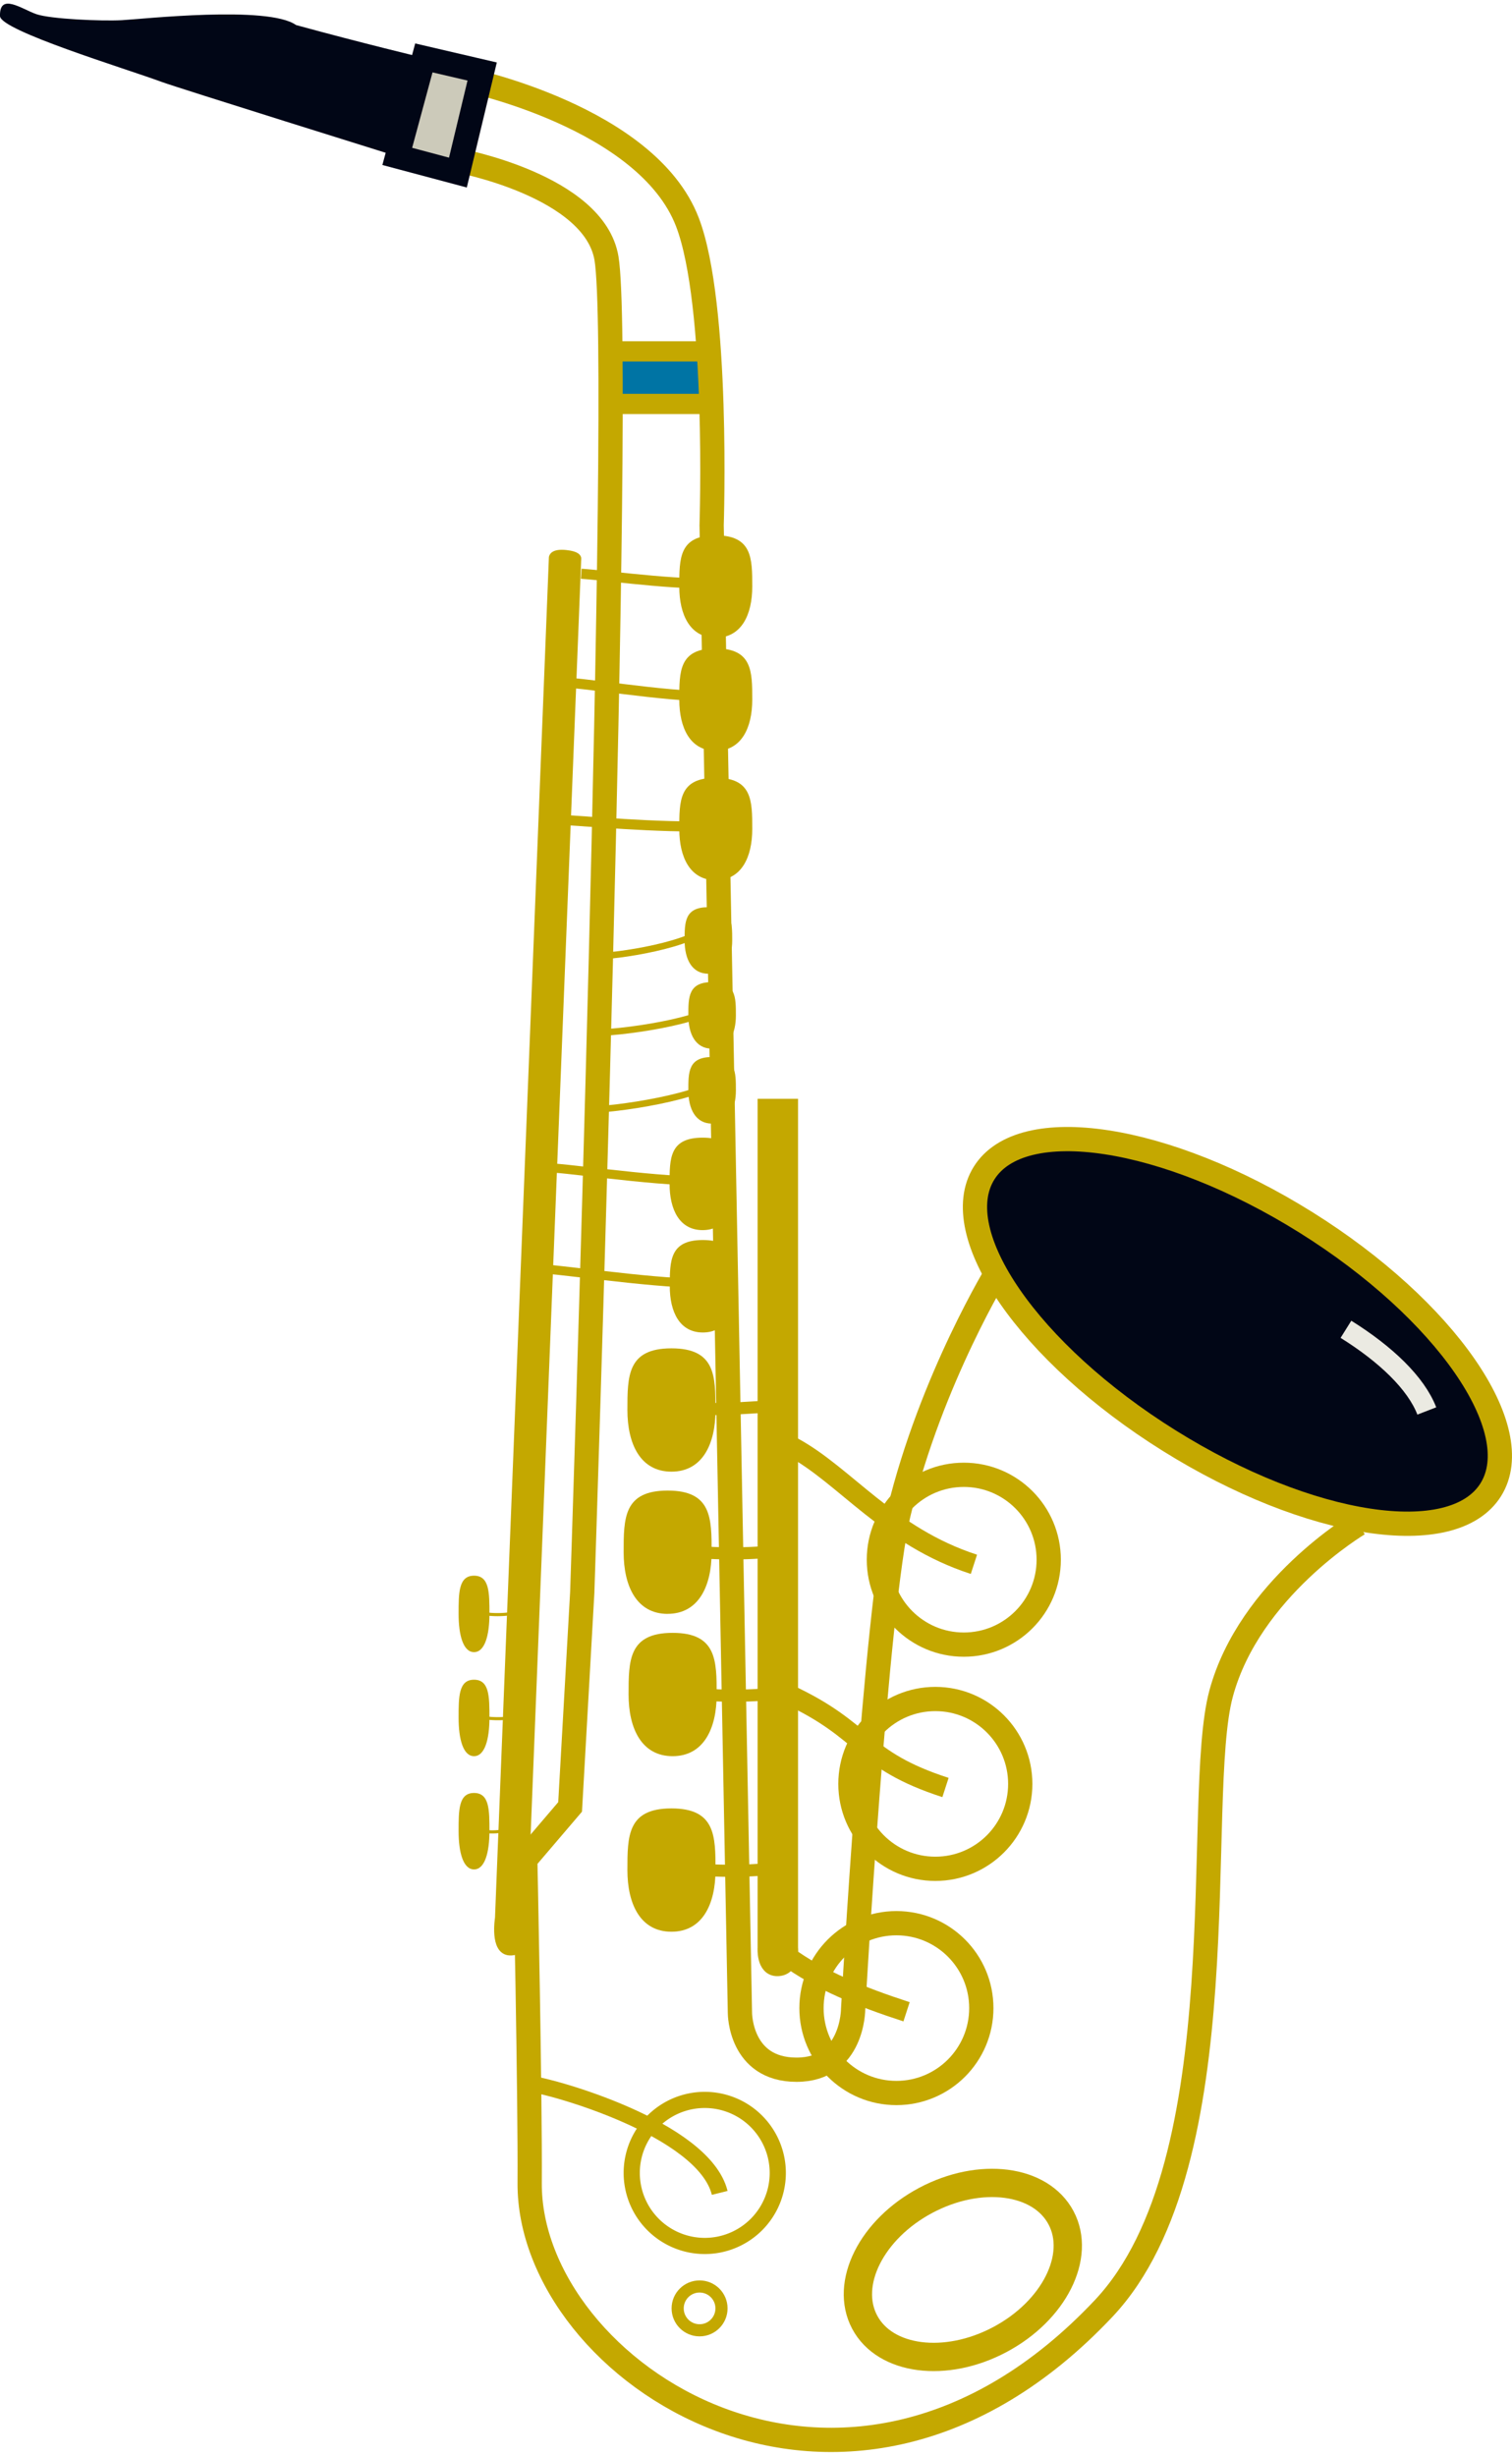 <svg id="Layer_1" data-name="Layer 1" xmlns="http://www.w3.org/2000/svg" xmlns:xlink="http://www.w3.org/1999/xlink" viewBox="0 0 373.95 605.56" width="157" height="255"><defs><clipPath id="clip-path" transform="translate(0 0)"><rect width="373.95" height="605.56" fill="none"/></clipPath></defs><title>about-3</title><rect x="149.25" y="85.78" width="26" height="14" fill="#0074a4"/><g clip-path="url(#clip-path)"><path d="M247,313s-16.65,27-24.65,60C216.57,396.83,211,496,211,496s0,15-14,15-14-14-14-14l-7-368s1.84-54.61-6-75c-10-26-54.75-35.22-54.75-35.22" transform="translate(0 0)" fill="none" stroke="#c4a800" stroke-width="6"/><path d="M289.16,355.4c34.61,21.63,70.22,27.06,79.54,12.15S357.52,323,322.92,301.39s-70.22-27.07-79.54-12.15,11.18,44.54,45.78,66.16" transform="translate(0 0)" fill="#010616"/><path d="M289.16,355.4c34.61,21.63,70.22,27.06,79.54,12.15S357.52,323,322.92,301.39s-70.22-27.07-79.54-12.15S254.56,333.78,289.16,355.4Z" transform="translate(0 0)" fill="none" stroke="#c4a800" stroke-width="6"/><path d="M352.88,348.07c-2.68-6.93-10.18-14.07-20-20.2" transform="translate(0 0)" fill="none" stroke="#ebeae2" stroke-width="5"/><path d="M113.25,38.78S147,45,150,63c4.21,25.28-6,330-6,330l-3,53-11.09,13s1.23,58.52,1.09,80c-.32,46.54,78,99,142,31,34-36.15,22-126,29-152s34-42,34-42" transform="translate(0 0)" fill="none" stroke="#c4a800" stroke-width="6"/><path d="M0,3.08c-.17-5.92,5.44-1.7,9-.48S25.1,4.35,30.1,4.09,66.31.36,73.22,5.29c16.51,4.52,31.61,8.13,31.61,8.13L98.25,37.78S44,20.84,39.91,19.33C31.24,16.12.11,6.67,0,3.08" transform="translate(0 0)" fill="#010616"/></g><polygon points="104.83 13.42 98.25 37.78 113.25 41.78 119.25 16.78 104.83 13.42" fill="#cccaba"/><polygon points="104.83 13.42 98.25 37.78 113.25 41.78 119.25 16.78 104.83 13.42" fill="none" stroke="#010616" stroke-width="6"/><g clip-path="url(#clip-path)"><circle cx="238.37" cy="384.86" r="21" fill="none" stroke="#c4a800" stroke-width="6"/><circle cx="231.33" cy="440.31" r="21" fill="none" stroke="#c4a800" stroke-width="6"/><circle cx="221.7" cy="495.76" r="21" fill="none" stroke="#c4a800" stroke-width="6"/><path d="M189.37,272.86v208s-.37,5.14,3,5c3.63-.15,3-5,3-5v-208Z" transform="translate(0 0)" fill="#c4a800"/><path d="M189.37,272.86v208s-.37,5.14,3,5c3.63-.15,3-5,3-5v-208Z" transform="translate(0 0)" fill="none" stroke="#c4a800" stroke-width="4"/><path d="M196,357c13,7,23.69,22.12,44.87,29" transform="translate(0 0)" fill="none" stroke="#c4a800" stroke-width="5"/><path d="M195,418.2c19.4,9,17.66,16.13,38.84,23" transform="translate(0 0)" fill="none" stroke="#c4a800" stroke-width="5"/><path d="M194.36,482.74c8.42,6.15,18.41,10.21,29.85,13.93" transform="translate(0 0)" fill="none" stroke="#c4a800" stroke-width="5"/><path d="M174.3,554.59a18.06,18.06,0,1,0-18.06-18.06A18.07,18.07,0,0,0,174.3,554.59Z" transform="translate(0 0)" fill="none" stroke="#c4a800" stroke-width="4"/><circle cx="173.02" cy="570.03" r="5.42" fill="none" stroke="#c4a800" stroke-width="3"/><path d="M130.85,514.46c5.05.42,43.18,11,47.15,27" transform="translate(0 0)" fill="none" stroke="#c4a800" stroke-width="4"/><path d="M166.06,363.08c-7.67,0-10.89-6.83-10.89-15.25s0-15.25,10.89-15.25,10.9,6.83,10.9,15.25-3.23,15.25-10.9,15.25" transform="translate(0 0)" fill="#c4a800"/><path d="M189.2,347c-8.79.6-16.69,1.14-26.15-.53" transform="translate(0 0)" fill="none" stroke="#c4a800" stroke-width="3"/><path d="M173.77,303.34c5.76,0,8.18-5.12,8.18-11.44s0-11.43-8.18-11.43-8.17,5.12-8.17,11.43,2.42,11.44,8.17,11.44" transform="translate(0 0)" fill="#c4a800"/><path d="M137,288c6.6.45,31.94,4.13,39,2.88" transform="translate(0 0)" fill="none" stroke="#c4a800" stroke-width="2.25"/><path d="M173.83,328.66c5.75,0,8.17-5.12,8.17-11.43s0-11.44-8.17-11.44-8.18,5.12-8.18,11.44,2.43,11.43,8.18,11.43" transform="translate(0 0)" fill="#c4a800"/><path d="M135,313c6.6.45,34,4.46,41.09,3.2" transform="translate(0 0)" fill="none" stroke="#c4a800" stroke-width="2.25"/><path d="M177,156.83c6.37,0,9.05-5.67,9.05-12.66s0-12.67-9.05-12.67-9,5.67-9,12.67,2.69,12.66,9,12.66" transform="translate(0 0)" fill="#c4a800"/><path d="M143.75,141c7.3.5,27.85,3.42,35.71,2" transform="translate(0 0)" fill="none" stroke="#c4a800" stroke-width="2.49"/><path d="M177,184.79c6.37,0,9.05-5.67,9.05-12.66s0-12.66-9.05-12.66-9,5.66-9,12.66,2.69,12.66,9,12.66" transform="translate(0 0)" fill="#c4a800"/><path d="M140.92,168c7.3.49,30.68,4.38,38.54,3" transform="translate(0 0)" fill="none" stroke="#c4a800" stroke-width="2.49"/><path d="M177,216.79c6.37,0,9.05-5.67,9.05-12.66s0-12.66-9.05-12.66-9,5.66-9,12.66,2.69,12.66,9,12.66" transform="translate(0 0)" fill="#c4a800"/><path d="M141,202c7.3.49,30.6,2.38,38.46,1" transform="translate(0 0)" fill="none" stroke="#c4a800" stroke-width="2.49"/><path d="M175.2,239.93c4.14,0,5.89-3.69,5.89-8.23s0-8.23-5.89-8.23-5.88,3.68-5.88,8.23,1.75,8.23,5.88,8.23" transform="translate(0 0)" fill="#c4a800"/><path d="M147,235.55c4.74.32,25.85-3,28.05-7.73" transform="translate(0 0)" fill="none" stroke="#c4a800" stroke-width="1.62"/><path d="M176.12,258.47c4.14,0,5.88-3.69,5.88-8.23s0-8.24-5.88-8.24-5.88,3.69-5.88,8.24,1.74,8.23,5.88,8.23" transform="translate(0 0)" fill="#c4a800"/><path d="M147,254.47c4.75.32,28.71-2.77,30.91-7.46" transform="translate(0 0)" fill="none" stroke="#c4a800" stroke-width="1.62"/><path d="M176.12,277c4.14,0,5.88-3.69,5.88-8.23s0-8.24-5.88-8.24-5.88,3.69-5.88,8.24S172,277,176.12,277" transform="translate(0 0)" fill="#c4a800"/><path d="M146,273.47c4.75.32,29.71-3.27,31.91-8" transform="translate(0 0)" fill="none" stroke="#c4a800" stroke-width="1.62"/><path d="M165.13,398.26c-7.66,0-10.89-6.82-10.89-15.25s0-15.25,10.89-15.25S176,374.59,176,383s-3.23,15.25-10.9,15.25" transform="translate(0 0)" fill="#c4a800"/><path d="M189,383a108.49,108.49,0,0,1-26.88-1.36" transform="translate(0 0)" fill="none" stroke="#c4a800" stroke-width="3"/><path d="M166.35,433.45c-7.66,0-10.89-6.83-10.89-15.25s0-15.25,10.89-15.25,10.9,6.83,10.9,15.25-3.23,15.25-10.9,15.25" transform="translate(0 0)" fill="#c4a800"/><path d="M189.1,418.2a100.21,100.21,0,0,1-25.76-1.36" transform="translate(0 0)" fill="none" stroke="#c4a800" stroke-width="3"/><path d="M166.06,476.87c-7.67,0-10.89-6.83-10.89-15.25s0-15.25,10.89-15.25,10.9,6.82,10.9,15.25-3.23,15.25-10.9,15.25" transform="translate(0 0)" fill="#c4a800"/><path d="M189.1,461.46a102.17,102.17,0,0,1-26-1.2" transform="translate(0 0)" fill="none" stroke="#c4a800" stroke-width="3"/><path d="M117.24,407.72c-2.69,0-3.82-4.23-3.82-9.45s0-9.46,3.82-9.46,3.81,4.23,3.81,9.46-1.13,9.45-3.81,9.45" transform="translate(0 0)" fill="#c4a800"/><path d="M126,398.26a23.62,23.62,0,0,1-9.82-.84" transform="translate(0 0)" fill="none" stroke="#c4a800" stroke-width="0.77"/><path d="M117.24,433.45c-2.69,0-3.82-4.23-3.82-9.46s0-9.45,3.82-9.45,3.81,4.23,3.81,9.45-1.13,9.46-3.81,9.46" transform="translate(0 0)" fill="#c4a800"/><path d="M126.1,424a24.27,24.27,0,0,1-9.92-.84" transform="translate(0 0)" fill="none" stroke="#c4a800" stroke-width="0.77"/><path d="M117.24,461.46c-2.69,0-3.82-4.24-3.82-9.46s0-9.45,3.82-9.45,3.81,4.23,3.81,9.45-1.13,9.46-3.81,9.46" transform="translate(0 0)" fill="#c4a800"/><path d="M124.1,452a15.69,15.69,0,0,1-7.92-.84" transform="translate(0 0)" fill="none" stroke="#c4a800" stroke-width="0.77"/><path d="M136.75,137,123.42,473.51s-1.32,8.07,2.68,8.23c5,.2,3.31-8,3.31-8L142.75,137.2s0-.76-2.71-1.06c-3.24-.36-3.29.82-3.29.82" transform="translate(0 0)" fill="#c4a800"/><path d="M136.75,137,123.42,473.51s-1.32,8.07,2.68,8.23c5,.2,3.31-8,3.31-8L142.75,137.2s0-.76-2.71-1.06C136.8,135.78,136.75,137,136.75,137Z" transform="translate(0 0)" fill="none" stroke="#c4a800" stroke-width="2"/></g><line x1="150" y1="86" x2="177.84" y2="86" fill="none" stroke="#c4a800" stroke-width="5"/><line x1="150" y1="99" x2="177.84" y2="99" fill="none" stroke="#c4a800" stroke-width="5"/><g clip-path="url(#clip-path)"><path d="M247.29,577.74c13.41-7.13,20.18-20.62,15.12-30.13s-20-11.44-33.43-4.31-20.18,20.62-15.13,30.13S233.88,584.87,247.29,577.74Z" transform="translate(0 0)" fill="none" stroke="#c4a800" stroke-width="7"/></g></svg>